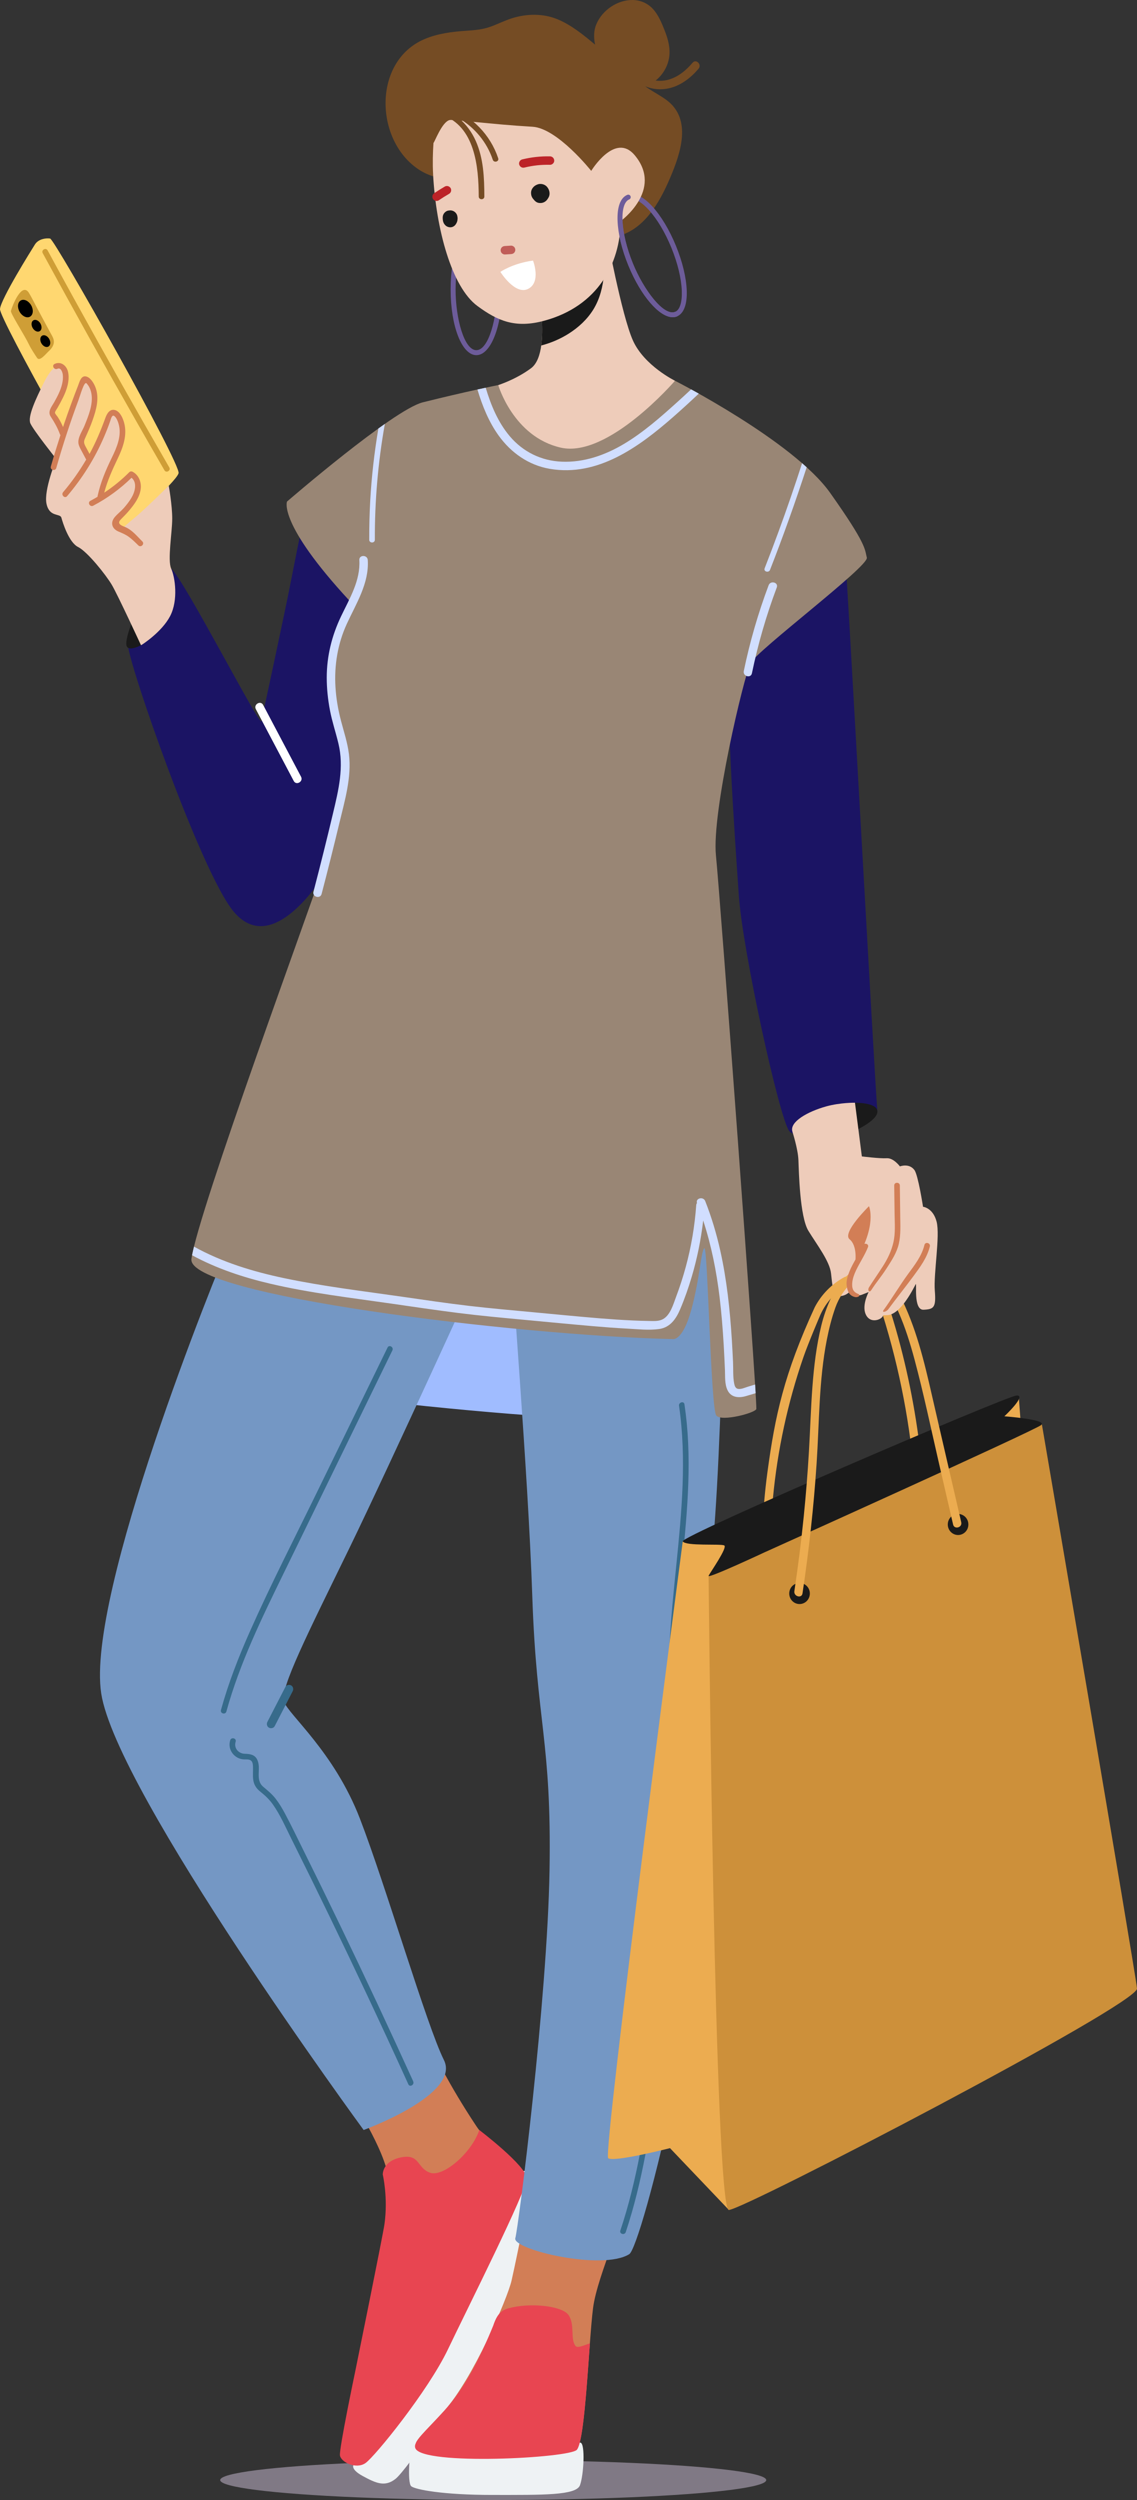 <?xml version="1.0" encoding="UTF-8"?>
<svg id="_レイヤー_2" data-name="レイヤー_2" xmlns="http://www.w3.org/2000/svg" viewBox="0 0 45.684 100.377">
  <rect x="0" y="0" width="45.684" height="100.377" fill="#333333" stroke="none"/>
  <defs>
    <style>
      .cls-1 {
        fill: #1b1464;
      }

      .cls-2 {
        fill: #e84551;
      }

      .cls-3 {
        fill: #376b8b;
      }

      .cls-4 {
        fill: #7497c4;
      }

      .cls-5 {
        fill: #807985;
      }

      .cls-6 {
        fill: #eef2f4;
      }

      .cls-7 {
        fill: #d27e56;
      }

      .cls-8 {
        fill: #6d5c9a;
      }

      .cls-9 {
        fill: #fff;
      }

      .cls-10 {
        fill: #eeccba;
      }

      .cls-11 {
        fill: #c05d58;
      }

      .cls-12 {
        fill: #ffd770;
      }

      .cls-13 {
        fill: #754c24;
      }

      .cls-14 {
        fill: #ecac50;
      }

      .cls-15 {
        fill: #bc2328;
      }

      .cls-16 {
        fill: #cf9e36;
      }

      .cls-17 {
        fill: #1a1a1a;
      }

      .cls-18 {
        fill: #a0bcff;
      }

      .cls-19 {
        fill: #cd903a;
      }

      .cls-20 {
        fill: #998675;
      }

      .cls-21 {
        fill: #d1deff;
      }
    </style>
  </defs>
  <g id="_レイヤー_1-2" data-name="レイヤー_1">
    <g>
      <ellipse class="cls-5" cx="19.817" cy="99.577" rx="10.97" ry=".8"/>
      <g>
        <path class="cls-18" d="M26.471,45.775s1.013,4.484,1.235,7.677c.074,1.061.059,2.817.081,3.141.087,1.299-17.727-.801-18.593-1.234s1.212-8.632,1.212-8.632l16.065-.952Z"/>
        <path class="cls-7" d="M17.402,82.365s.598,1.29,1.74,3.005c.586.88,1.704,1.295,1.79,2.247s-1.028,2.057-1.943,4.114c-.435.979-3.2,6.971-4.495,7.009-.866.025-.896-.257-.284-3.028.724-3.276,1.632-7.111,1.372-8.411-.26-1.299-1.732-3.464-1.732-3.464l3.551-1.472Z"/>
        <path class="cls-6" d="M14.209,98.961s-.152.173.368.455c.52.281.888.455,1.321.108.433-.346,2.836-3.767,3.659-5.37.823-1.602,2.317-4.655,2.577-5.37.26-.715.281-.888-.108-1.234-.39-.346-.974-.52-1.148-.281-.173.238-6.669,11.692-6.669,11.692Z"/>
        <path class="cls-2" d="M15.379,87.313s-.026-.54.736-.693c.762-.152.628.426,1.162.616.533.19,1.676-.8,1.981-1.714,0,0,1.905,1.447,1.905,1.943s-2.362,5.18-3.162,6.857c-.8,1.676-2.933,4.304-3.314,4.571s-.99-.038-1.028-.305.609-3.352.609-3.352c0,0,1.118-5.488,1.181-5.942.147-1.071-.069-1.98-.069-1.98Z"/>
        <path class="cls-7" d="M21.465,87.083s-.654,3.369-.914,4.495c-.163.708-1.562,3.962-2.705,5.219-.806.887-1.264,1.242-1.159,1.504.283.705,6.221.396,6.492.058.346-.433.474-4.29.648-5.676.173-1.386,1.447-3.951,1.447-4.99s-3.809-.609-3.809-.609Z"/>
        <path class="cls-4" d="M29.181,45.73s-.087,11.086-.52,16.109-.606,6.755-.346,9.007c.26,2.252-.087,7.708-1.039,12.298-.953,4.59-1.76,7.216-1.992,7.362-1.084.679-4.712-.189-4.579-.642.125-.424,1.288-9.578,1.375-14.774.087-5.196-.52-5.889-.693-10.999s-.866-13.164-.866-14.29,8.661-4.071,8.661-4.071Z"/>
        <path class="cls-4" d="M19.654,50.06s-3.984,8.747-5.629,12.125c-1.646,3.378-2.788,5.616-2.615,6.136s2.009,2.005,3.048,4.69c1.039,2.685,2.685,8.314,3.378,9.7.693,1.386-3.225,2.81-3.225,2.81,0,0-9.939-13.55-10.545-17.534-.606-3.984,4.59-16.802,5.196-18.187.606-1.386,10.393.26,10.393.26Z"/>
        <path class="cls-3" d="M11.699,67.671c-.076-.044-.19-.021-.232.061-.241.468-.482.936-.723,1.403-.042.081-.021.184.061.232.076.044.19.021.232-.061l.723-1.403c.042-.081.021-.184-.061-.232Z"/>
        <path class="cls-3" d="M15.572,54.104l-2.815,5.766c-.914,1.873-1.87,3.731-2.717,5.636-.455,1.024-.864,2.071-1.162,3.153-.039.141.179.2.218.06.534-1.938,1.421-3.748,2.3-5.548.93-1.905,1.86-3.81,2.79-5.715.527-1.079,1.054-2.158,1.58-3.237.064-.13-.131-.245-.195-.114Z"/>
        <path class="cls-3" d="M16.605,83.572c-.949-2.087-1.922-4.162-2.918-6.227-.494-1.024-.994-2.045-1.5-3.063-.245-.493-.482-.991-.742-1.476-.11-.206-.231-.407-.375-.592-.144-.184-.313-.321-.49-.47-.347-.293-.065-.745-.25-1.103-.102-.198-.296-.22-.499-.226-.252-.008-.444-.231-.363-.484.045-.139-.174-.198-.218-.06-.122.378.17.756.555.77.102.004.231-.017.304.072.048.059.053.152.056.224.007.173-.014.345.009.517.026.202.121.35.279.477.192.153.363.311.506.512.302.425.514.917.746,1.382,1.041,2.084,2.057,4.18,3.049,6.287.559,1.188,1.11,2.379,1.653,3.574.06.132.255.017.195-.114Z"/>
        <path class="cls-3" d="M27.102,66.808c.021-1.081.117-2.158.224-3.233.212-2.137.474-4.292.267-6.44-.024-.251-.055-.502-.092-.752-.021-.143-.239-.082-.218.06.311,2.126.105,4.279-.11,6.403-.108,1.065-.218,2.131-.271,3.201-.053,1.081-.023,2.156.067,3.234.091,1.095.198,2.186.224,3.286.026,1.101-.005,2.203-.076,3.302-.143,2.228-.449,4.442-.775,6.65-.311,2.108-.588,4.237-1.183,6.289-.073.252-.151.503-.234.751-.046.138.172.198.218.06.681-2.04.991-4.174,1.307-6.294.325-2.185.647-4.372.828-6.575.184-2.224.186-4.437-.012-6.66-.097-1.094-.186-2.185-.164-3.284Z"/>
        <path class="cls-6" d="M17.868,98.052s-1.191-.087-1.299.087c-.108.173-.217,1.559-.043,1.689.173.13,1.256.346,3.269.346s3.356.022,3.508-.39c.152-.411.217-1.667.022-1.71-.195-.043-5.456-.022-5.456-.022Z"/>
        <path class="cls-2" d="M23.13,94.198c-.229-.267-.02-.866-.286-1.247-.267-.381-1.576-.507-2.42-.269-.284.08-.455.238-.606.693-.523,1.277-1.128,2.495-1.97,3.421-.806.887-1.264,1.242-1.159,1.504.283.705,6.221.396,6.492.058.26-.325.397-2.58.522-4.27-.19.054-.489.207-.572.11Z"/>
      </g>
      <g>
        <path class="cls-1" d="M12.325,20.204s-.304,1.417-.607,2.986c-.304,1.569-1.164,5.517-1.215,5.77-.051.253-3.1-5.681-3.625-6.13s-1.74,2.334-1.74,3.043,2.936,9.161,4.251,10.73c1.316,1.569,2.986-.354,3.948-1.974.962-1.62,2.531-9.616,2.48-10.831-.051-1.215-2.986-4.353-3.492-3.593Z"/>
        <path class="cls-9" d="M12.096,31.187c-.508-.961-1.015-1.922-1.523-2.883-.102-.193-.395-.022-.293.171.508.961,1.015,1.922,1.523,2.883.102.193.395.022.293-.171Z"/>
        <g>
          <path class="cls-12" d="M4.898,21.278s2.171-1.906,2.277-2.277c.106-.371-4.977-9.398-5.162-9.424-.185-.026-.477.026-.609.238C1.271,10.027.027,12.012 0,12.409c-.026.397,4.289,8.048,4.897,8.868Z"/>
          <path class="cls-16" d="M6.803,18.769c-1.301-2.247-2.578-4.508-3.832-6.782-.355-.644-.708-1.289-1.059-1.935-.07-.128-.265-.014-.195.114,1.24,2.281,2.504,4.549,3.791,6.804.365.638.731,1.276,1.099,1.912.073.126.268.012.195-.114Z"/>
          <path class="cls-16" d="M2.153,13.628c-.027-.099-.087-.19-.135-.279l-.18-.334c-.112-.209-.225-.417-.337-.626-.112-.207-.214-.425-.337-.626-.284-.463-.672.51-.725.721-.024.097.538.955.734,1.365.073.154.251.424.318.522.106.154.341-.154.465-.268.136-.125.247-.284.195-.476Z"/>
          <path d="M1.251,12.256c.104.179.084.384-.043.458-.127.073-.314-.012-.418-.192-.104-.179-.084-.384.043-.458.127-.073.314.012.418.192Z"/>
          <path d="M1.624,12.989c.07.121.057.259-.029.309-.086.05-.212-.008-.282-.129s-.057-.259.029-.309c.086-.05.212.008.282.129Z"/>
          <path d="M1.975,13.606c.07.121.057.259-.029.309-.086.05-.212-.008-.282-.129-.07-.121-.057-.259.029-.309.086-.05.212.008.282.129Z"/>
        </g>
        <path class="cls-17" d="M5.664,25.905s-.471.26-.572.044c-.101-.216.259-1.18.403-1.352.144-.173.169,1.308.169,1.308Z"/>
        <path class="cls-10" d="M6.878,22.83c-.154-.337.042-1.46.042-2.008s-.14-1.32-.14-1.32c0,0-1.043,1.026-1.354,1.274-.311.249-.489.427-.489.427,0,0-.271-.044-.28-.182-.009-.138.382-.511.511-.671.129-.16.449-.413.391-.809-.058-.395-.262-.515-.293-.489-.031.027-1.222.969-1.222.969,0,0,.546-1.457.72-2.013.173-.555.213-.871.089-1.075-.124-.204-.196-.449-.307-.338s-.946,1.897-.946,1.897c0,0-.444-.591-.275-.969.169-.378.431-1.244.444-1.555.013-.311-.311-.729-.311-.729l-.88,2.155-.437-.813s.361-.544.399-.991c.038-.447-.01-.856-.116-.89-.106-.034-.332.005-.654.65s-.669,1.376-.549,1.65,1.044,1.434,1.044,1.434c0,0-.512,1.234-.397,1.79.115.556.549.375.599.563.051.188.296.989.671,1.176.375.188,1.119,1.119,1.357,1.523.238.404,1.169,2.418,1.169,2.418l.032-.014s.802-.506,1.139-1.152c.337-.646.197-1.572.042-1.909Z"/>
        <path class="cls-7" d="M5.721,21.741c-.232-.227-.414-.472-.721-.592-.06-.023-.152-.059-.193-.113-.058-.075.018-.151.071-.205.126-.129.202-.203.319-.342.205-.244.414-.527.456-.851.036-.273-.073-.562-.323-.696-.044-.024-.101-.019-.137.018-.307.309-.644.583-1.005.821.128-.485.331-.93.549-1.386.209-.437.381-.923.253-1.41-.048-.185-.163-.462-.367-.52-.209-.059-.325.139-.385.303-.182.502-.385.989-.641,1.457-.036-.068-.072-.135-.108-.203-.03-.057-.065-.114-.089-.175-.043-.106-.015-.178.03-.276.103-.227.204-.455.287-.691.151-.427.291-.908.111-1.348-.061-.149-.182-.358-.347-.411-.222-.071-.285.211-.344.362-.195.498-.379,1.001-.552,1.508-.018.052-.033.104-.051.156-.027-.062-.056-.124-.087-.185-.039-.075-.081-.148-.127-.22-.027-.043-.112-.126-.111-.175.001-.051.076-.147.101-.191.038-.067.076-.135.113-.203.074-.137.144-.276.202-.42.103-.256.172-.559.106-.834-.059-.245-.29-.424-.537-.307-.131.063-.017.258.114.195.138-.066.204.142.215.236.014.124.001.251-.027.372-.06.259-.185.495-.313.725-.101.182-.281.378-.148.582.147.227.278.451.37.707.006.016.014.029.024.04-.135.419-.266.839-.386,1.262-.04.14.178.2.218.06.26-.917.556-1.823.889-2.716.082-.221.234-.793.331-.68.03.035.059.07.083.11.053.088.088.186.107.287.081.432-.117.906-.276,1.3-.085.21-.272.466-.244.702.013.105.068.199.116.291.065.123.13.246.196.368-.271.462-.58.9-.927,1.308-.094.11.065.271.16.16.61-.716,1.115-1.518,1.486-2.383.091-.211.175-.426.25-.643.023-.067.067-.265.163-.189.089.07.141.211.171.315.133.465-.068.935-.269,1.347-.246.503-.459,1.003-.577,1.553-.002.009-0.0.016-0.0.025-.095.056-.191.111-.289.163-.129.068-.015.263.114.195.566-.297,1.083-.675,1.54-1.121.24.196.138.567-.004.805-.088.147-.194.284-.308.412-.113.126-.249.23-.359.358-.19.223-.12.469.142.582.146.062.285.118.415.212.141.102.265.226.388.347.104.102.264-.058.16-.16Z"/>
      </g>
      <g>
        <path class="cls-10" d="M20.019,15.461s.693-.214,1.314-.673c.962-.709.092-4.226.092-4.226l2.944-1.19s.607,3.29,1.063,4.302c.456,1.012,1.688,1.613,1.688,1.613,0,0-1.283,2.537-3.409,3.499-2.126.962-3.793-1.337-3.693-3.326Z"/>
        <path class="cls-17" d="M21.748,13.871c.385-.1.754-.257,1.092-.469.4-.251.758-.58,1.006-.985.259-.423.381-.92.42-1.411.043-.523.006-1.045-.071-1.563l-2.769,1.119s.499,2.022.321,3.308Z"/>
        <path class="cls-13" d="M27.829,2.516c-.26.309-.585.579-.982.686-.163.044-.336.054-.504.031.042-.033.083-.068.122-.107.219-.217.371-.506.42-.811.059-.373-.041-.74-.177-1.085-.122-.307-.25-.628-.478-.875-.208-.225-.497-.349-.802-.355-.612-.012-1.221.402-1.462.96-.118.272-.112.555-.056.833-.003-.003-.007-.006-.01-.009-.461-.385-.95-.786-1.511-1.015-.574-.234-1.231-.221-1.818-.036-.296.093-.573.236-.865.34-.317.113-.638.14-.971.162-.572.038-1.15.11-1.681.336-2.083.89-2.004,4.061-.232,5.233.207.137.437.238.676.304.003.001.006.001.01.002.106.079.285.084.425.053.306-.068.595-.199.875-.336.583-.286,1.158-.551,1.789-.715.573-.149,1.327-.329,1.835.085.479.39.258,1.087.277,1.618.019.541.182,1.095.635,1.43.39.288.905.349,1.371.259,1.146-.221,1.788-1.374,2.207-2.355.418-.98.897-2.355-.135-3.127-.238-.178-.505-.314-.752-.479-.038-.025-.074-.053-.11-.079.294.126.627.153.945.083.478-.105.889-.421,1.198-.789.14-.166-.099-.407-.24-.24Z"/>
        <path class="cls-8" d="M27.03,12.737c-.535,0-1.28-.852-1.784-2.082-.261-.638-.415-1.276-.433-1.798-.02-.555.12-.922.392-1.034.273-.111.629.053,1.004.463.352.385.69.948.951,1.586.261.638.415,1.276.433,1.798.02.555-.12.922-.392,1.034-.054.022-.112.033-.172.033ZM25.386,7.989c-.037,0-.072.006-.104.02-.187.076-.285.383-.269.842.018.499.166,1.113.418,1.73.436,1.067,1.24,2.126,1.695,1.94.187-.076.285-.383.268-.842-.018-.499-.166-1.113-.418-1.73h0c-.252-.617-.577-1.159-.914-1.527-.257-.281-.497-.432-.678-.432Z"/>
        <path class="cls-8" d="M19.14,14.26c-.58,0-1.034-1.158-1.034-2.636,0-1.478.454-2.636,1.034-2.636.58,0,1.034,1.158,1.034,2.636,0,1.478-.454,2.636-1.034,2.636ZM19.14,9.186c-.492,0-.835,1.284-.835,2.437s.343,2.437.835,2.437c.492,0,.835-1.284.835-2.437s-.343-2.437-.835-2.437Z"/>
        <path class="cls-10" d="M17.402,6.998c-.024-.443-.012-.875.015-1.261.037-.006.336-.841.648-.917.149-.036,1.653.172,3.33.269,1.001.058,2.36,1.772,2.36,1.772,0,0,.958-1.575,1.749-.627,1.162,1.392-.566,2.644-.566,2.644-.021,1.7-.906,3.408-3.057,3.996-1.169.32-1.879.016-2.699-.588-1.031-.76-1.66-3.068-1.781-5.286Z"/>
        <path class="cls-8" d="M27.03,12.737c-.535,0-1.28-.852-1.784-2.082-.261-.638-.415-1.276-.433-1.798-.02-.555.12-.922.392-1.034.051-.021.109.004.13.055.021.051-.004.109-.055.13-.187.076-.285.383-.269.842.018.499.166,1.113.418,1.73.436,1.067,1.24,2.126,1.695,1.94.051-.021.109.004.13.055.021.051-.004.109-.055.13-.054.022-.112.033-.172.033Z"/>
        <path class="cls-17" d="M21.973,7.495c-.095-.103-.256-.139-.385-.086-.051.021-.087.041-.129.076-.028.024-.052.054-.072.085-.05.079-.059.17-.042.26.013.068.054.138.104.187.045.06.109.111.184.127.087.018.176.006.253-.04.053-.031.094-.076.125-.127.021-.029.038-.061.051-.094.049-.132.003-.286-.089-.387Z"/>
        <path class="cls-17" d="M18.373,8.662c-.008-.025-.018-.051-.032-.074-.014-.022-.03-.045-.05-.062-.018-.016-.038-.033-.061-.044-.022-.011-.047-.023-.072-.028-.024-.004-.049-.009-.073-.007-.043.003-.096.007-.134.027-.153.078-.164.219-.164.265 0.0.046.004.092.013.137.003.015.007.029.013.043.01.025.02.051.036.073.031.042.066.081.115.104.062.029.125.04.192.023.047-.012.095-.041.127-.076.037-.041.059-.082.079-.133.015-.038.02-.08.023-.12.001-.014.002-.029 0-.043-.002-.028-.005-.057-.014-.084Z"/>
        <path class="cls-11" d="M20.655,9.912c-.032-.029-.075-.052-.12-.05l-.25.016c-.045.003-.087.017-.12.05-.029.029-.052.078-.05.12.002.044.016.089.05.12.032.029.075.052.12.05l.25-.016c.045-.003.087-.017.12-.05.029-.029.052-.078.05-.12-.002-.044-.016-.089-.05-.12Z"/>
        <path class="cls-15" d="M22.098,6.278c-.376-.009-.753.034-1.118.123-.086.021-.146.123-.118.209.029.089.116.141.209.118.342-.084.671-.119,1.028-.111.089.002.174-.079.17-.17-.004-.094-.075-.167-.17-.17Z"/>
        <path class="cls-15" d="M18.105,7.551c-.05-.077-.15-.108-.232-.061-.142.082-.282.17-.418.262-.037.025-.066.057-.078.101-.011.041-.006.095.017.131.023.036.058.068.101.078.043.01.093.008.131-.017.136-.092.275-.18.418-.262.037-.021.067-.06.078-.101.011-.041.006-.095-.017-.131Z"/>
        <path class="cls-9" d="M20.105,10.916s.501-.346,1.312-.453c0,0,.334.859-.191,1.133-.525.274-1.121-.68-1.121-.68Z"/>
        <path class="cls-13" d="M20.017,6.353c-.311-.937-1.048-1.695-1.973-2.037-.085-.032-.141.042-.137.114-.033-.013-.067-.026-.101-.038-.138-.047-.197.172-.06.218,1.341.453,1.485,2.088,1.489,3.28.001.145.227.146.226,0-.003-.753-.033-1.531-.344-2.229-.156-.351-.387-.671-.68-.913.634.368,1.13.967,1.362,1.665.046.137.264.079.218-.06Z"/>
      </g>
      <g>
        <path class="cls-1" d="M33.936,21.976c.051.152,1.226,21.744,1.316,22.624.03.296-3.138,1.367-3.543.81s-1.873-7.238-2.024-9.464c-.152-2.227-.607-8.503-.304-9.768.304-1.265,4.555-4.201,4.555-4.201Z"/>
        <path class="cls-20" d="M34.829,22.39c-.087-.346,0-.52-1.472-2.598-1.472-2.079-6.236-4.504-6.236-4.504,0,0-2.685,3.118-4.59,2.685-1.905-.433-2.512-2.512-2.512-2.512,0,0-1.299.26-3.031.693-1.188.297-5.456,3.984-5.456,3.984,0,0-.375.866,2.512,3.984.058.404-.346.866-.693,2.425-.346,1.559.693,3.031.606,4.504-.087,1.472-.52,2.338-.953,3.724-.433,1.386-5.052,13.867-5.312,15.772-.198,1.453,13.015,3.073,19.324,3.218,0,0,.401.125.756-1.162.355-1.287.399-2.44.532-2.485.133-.044.256,6.433.475,6.715.206.266,1.611-.114,1.611-.268,0-.953-1.45-20.491-1.624-22.223-.173-1.732,1.126-7.188,1.386-7.708s4.763-3.897,4.677-4.244Z"/>
        <path class="cls-21" d="M13.698,28.927c-.115-.439-.192-.886-.219-1.339-.053-.879.089-1.743.458-2.544.375-.814.897-1.625.84-2.557-.013-.217-.352-.218-.339,0,.05.821-.393,1.544-.734,2.258-.372.779-.575,1.595-.576,2.461-0.0.44.047.881.129,1.313.086.451.233.885.34,1.331.23.952.005,1.872-.216,2.802-.25,1.053-.512,2.103-.786,3.151-.055.211.272.302.327.09.246-.94.482-1.882.709-2.827.216-.902.503-1.849.389-2.786-.057-.463-.205-.903-.323-1.353Z"/>
        <path class="cls-21" d="M30.883,23.498c-.421,1.121-.755,2.273-.998,3.445-.044.213.283.304.327.09.243-1.173.577-2.324.998-3.445.077-.205-.251-.293-.327-.09Z"/>
        <path class="cls-21" d="M27.768,15.633c-.18.169-.361.336-.544.501-.679.612-1.373,1.226-2.162,1.695-.754.448-1.603.745-2.49.708-.822-.034-1.556-.393-2.088-1.02-.473-.558-.76-1.251-.969-1.95-.098.021-.21.045-.332.072.196.655.456,1.301.856,1.855.498.689,1.204,1.185,2.051,1.33,1.929.33,3.584-.88,4.953-2.078.351-.307.694-.622,1.034-.942-.111-.062-.214-.119-.309-.171Z"/>
        <path class="cls-21" d="M14.835,21.672c.001.145.227.146.226,0-.006-1.559.128-3.117.402-4.651-.086.06-.172.121-.26.184-.162.957-.273,1.922-.327,2.891-.029.525-.042,1.05-.04,1.575Z"/>
        <path class="cls-21" d="M30.94,22.879c.531-1.357,1.021-2.73,1.472-4.117-.06-.055-.121-.109-.184-.164-.296.918-.61,1.83-.942,2.735-.182.497-.37.992-.563,1.485-.053.136.166.194.218.06Z"/>
        <path class="cls-21" d="M30.339,55.59c-.095.029-.19.057-.284.086-.115.035-.266.106-.388.091-.116-.015-.149-.119-.169-.221-.053-.274-.032-.574-.045-.853-.014-.296-.029-.591-.047-.886-.076-1.209-.203-2.42-.468-3.603-.151-.674-.349-1.337-.603-1.98-.078-.196-.393-.116-.331.078-.016.024-.028.052-.03.087-.06.839-.2,1.669-.421,2.481-.11.404-.239.803-.387,1.195-.113.299-.231.744-.537.904-.162.085-.355.072-.532.069-.223-.003-.447-.01-.67-.02-.447-.02-.893-.051-1.338-.087-.886-.073-1.772-.16-2.657-.243-.858-.08-1.717-.155-2.574-.255-.894-.104-1.785-.237-2.675-.365-1.59-.229-3.193-.418-4.766-.749-1.257-.264-2.502-.643-3.622-1.266-.033.132-.058.247-.077.346.982.534,2.058.89,3.147,1.144,1.591.372,3.223.563,4.839.795.903.13,1.806.265,2.712.379.893.113,1.79.194,2.686.278.903.084,1.806.172,2.709.25.464.04.928.076,1.393.1.419.022.87.075,1.287.015.437-.064.673-.406.835-.786.182-.428.336-.868.468-1.313.219-.738.371-1.494.46-2.258.328,1.002.534,2.041.66,3.087.077.639.127,1.281.165,1.924.019.33.035.66.049.99.011.263-.014.566.102.81.142.3.45.324.738.241.131-.038.262-.077.393-.117-.006-.105-.013-.222-.021-.349Z"/>
      </g>
      <g>
        <path class="cls-14" d="M27.432,61.887s-3.226,24.592-2.995,24.766c.231.173,2.483-.404,2.483-.404l2.367,2.483,10.046-24.25,1.732-6.628-.13-1.76-5.268,2.903-8.235,2.891Z"/>
        <path class="cls-19" d="M41.861,57.181s3.766,22.023,3.823,22.658c.058.635-15.82,8.892-16.398,8.892s-.815-25.462-.815-25.462c0,0,11.506-5.445,13.39-6.088Z"/>
        <path class="cls-14" d="M37.023,58.709c-.186-1.806-.527-3.594-1.027-5.339-.144-.502-.301-.999-.47-1.493-.07-.205-.398-.117-.327.09.748,2.183,1.249,4.447,1.485,6.742.022.215.362.217.339,0Z"/>
        <path class="cls-17" d="M30.76,62.309s10.818-4.874,11.077-5.095c.258-.222-1.482-.348-1.482-.348,0,0,.928-.871.485-.834s-13.524,5.654-13.408,5.854c.116.201,1.519.09,1.667.164.148.074-.554,1.071-.628,1.218s2.289-.96,2.289-.96Z"/>
        <path class="cls-17" d="M32.539,63.981c0,.234-.185.423-.414.423s-.414-.19-.414-.423.185-.423.414-.423.414.19.414.423Z"/>
        <path class="cls-17" d="M38.909,61.209c0,.234-.185.423-.414.423s-.414-.19-.414-.423.185-.423.414-.423.414.19.414.423Z"/>
        <path class="cls-14" d="M38.622,61.12c-.35-1.514-.7-3.028-1.05-4.542-.321-1.388-.612-2.798-1.195-4.105-.149-.334-.31-.678-.522-.978-.193-.273-.435-.486-.777-.527-.216-.026-.215.314,0,.339.265.031.447.288.575.497.173.283.319.583.452.886.267.608.466,1.245.638,1.886.37,1.379.662,2.781.983,4.171.19.821.38,1.642.569,2.463.049.213.376.123.327-.09Z"/>
        <path class="cls-17" d="M34.351,44.277s.854-.017.901.322c.047.339-.702.713-1.077.89-.375.176.176-1.212.176-1.212Z"/>
        <path class="cls-10" d="M31.84,45.445s.222.679.24,1.134c.018.455.055,2.276.401,2.84.346.564.856,1.22.91,1.711.055.492.073.929.364.91.291-.018.437-.237.437-.237,0,0,.164.291.437.182l.273-.109s-.273.51-.127.874c.146.364.51.273.637.164.127-.109-.001-.111.218-.109.569.005,1.108-1.153,1.163-1.244.055-.091-.107,1.044.312,1.026.419-.018.51-.091.455-.765-.055-.674.218-2.203.073-2.768-.146-.564-.546-.601-.546-.601,0,0-.197-1.277-.346-1.475-.218-.291-.583-.146-.583-.146,0,0-.255-.346-.528-.328-.273.018-1.001-.073-1.001-.073l-.277-2.156s-.583-.01-1.153.147c-.738.204-1.495.623-1.358,1.02Z"/>
        <path class="cls-7" d="M36.171,48.826c-.005-.409-.011-.818-.016-1.227-.002-.145-.228-.146-.226,0l.015,1.145c.005.374.037.764-.046,1.131-.081.358-.237.676-.433.98-.215.333-.329.491-.544.824-.079.123.005.245.084.123.22-.341.394-.529.613-.87.202-.313.414-.629.497-.997.082-.363.06-.741.055-1.11Z"/>
        <path class="cls-7" d="M37.143,49.987c-.109.446-.397.811-.664,1.174-.304.414-.673,1.025-.977,1.439-.086.117.106.08.192-.036.314-.427.695-.901,1.009-1.328.27-.367.548-.739.658-1.19.034-.141-.184-.202-.218-.06Z"/>
        <path class="cls-7" d="M34.367,50.653s.087-.635-.231-.895c-.318-.26.779-1.328.779-1.328,0,0,.346.751-.549,2.223Z"/>
        <path class="cls-14" d="M31.056,60.155c.181-1.926.592-3.829,1.223-5.658.193-.561.674-1.688.684-1.708.237-.523.627-.944,1.129-1.215.081-.043.106-.155.061-.232-.048-.081-.151-.105-.232-.061-.504.272-.922.699-1.186,1.208-1.236,2.685-1.592,4.354-1.898,6.606-.055.405-.099.811-.134,1.218.116-.052.234-.104.353-.157Z"/>
        <path class="cls-14" d="M34.088,51.17c-.576.478-.919,1.359-1.089,2.057-.197.807-.295,1.636-.357,2.463-.064.859-.089,1.72-.139,2.58-.051.873-.121,1.745-.209,2.615-.101,1.003-.227,2.004-.377,3.001-.032.214.295.306.327.09.259-1.726.45-3.463.566-5.204.111-1.661.089-3.349.413-4.989.086-.437.195-.872.345-1.291.135-.377.354-.701.635-.993.047-.049.052-.468-.115-.329Z"/>
        <path class="cls-7" d="M34.875,50.072c.054-.135-.165-.194-.218-.06-.145.366-.386.685-.532,1.051-.068.172-.134.381-.104.568.031.191.076.379.321.444.139.037.266-.072.131-.126-.224-.09-.242-.252-.231-.432.011-.175.078-.351.152-.508.151-.318.351-.608.481-.936Z"/>
      </g>
    </g>
  </g>
</svg>